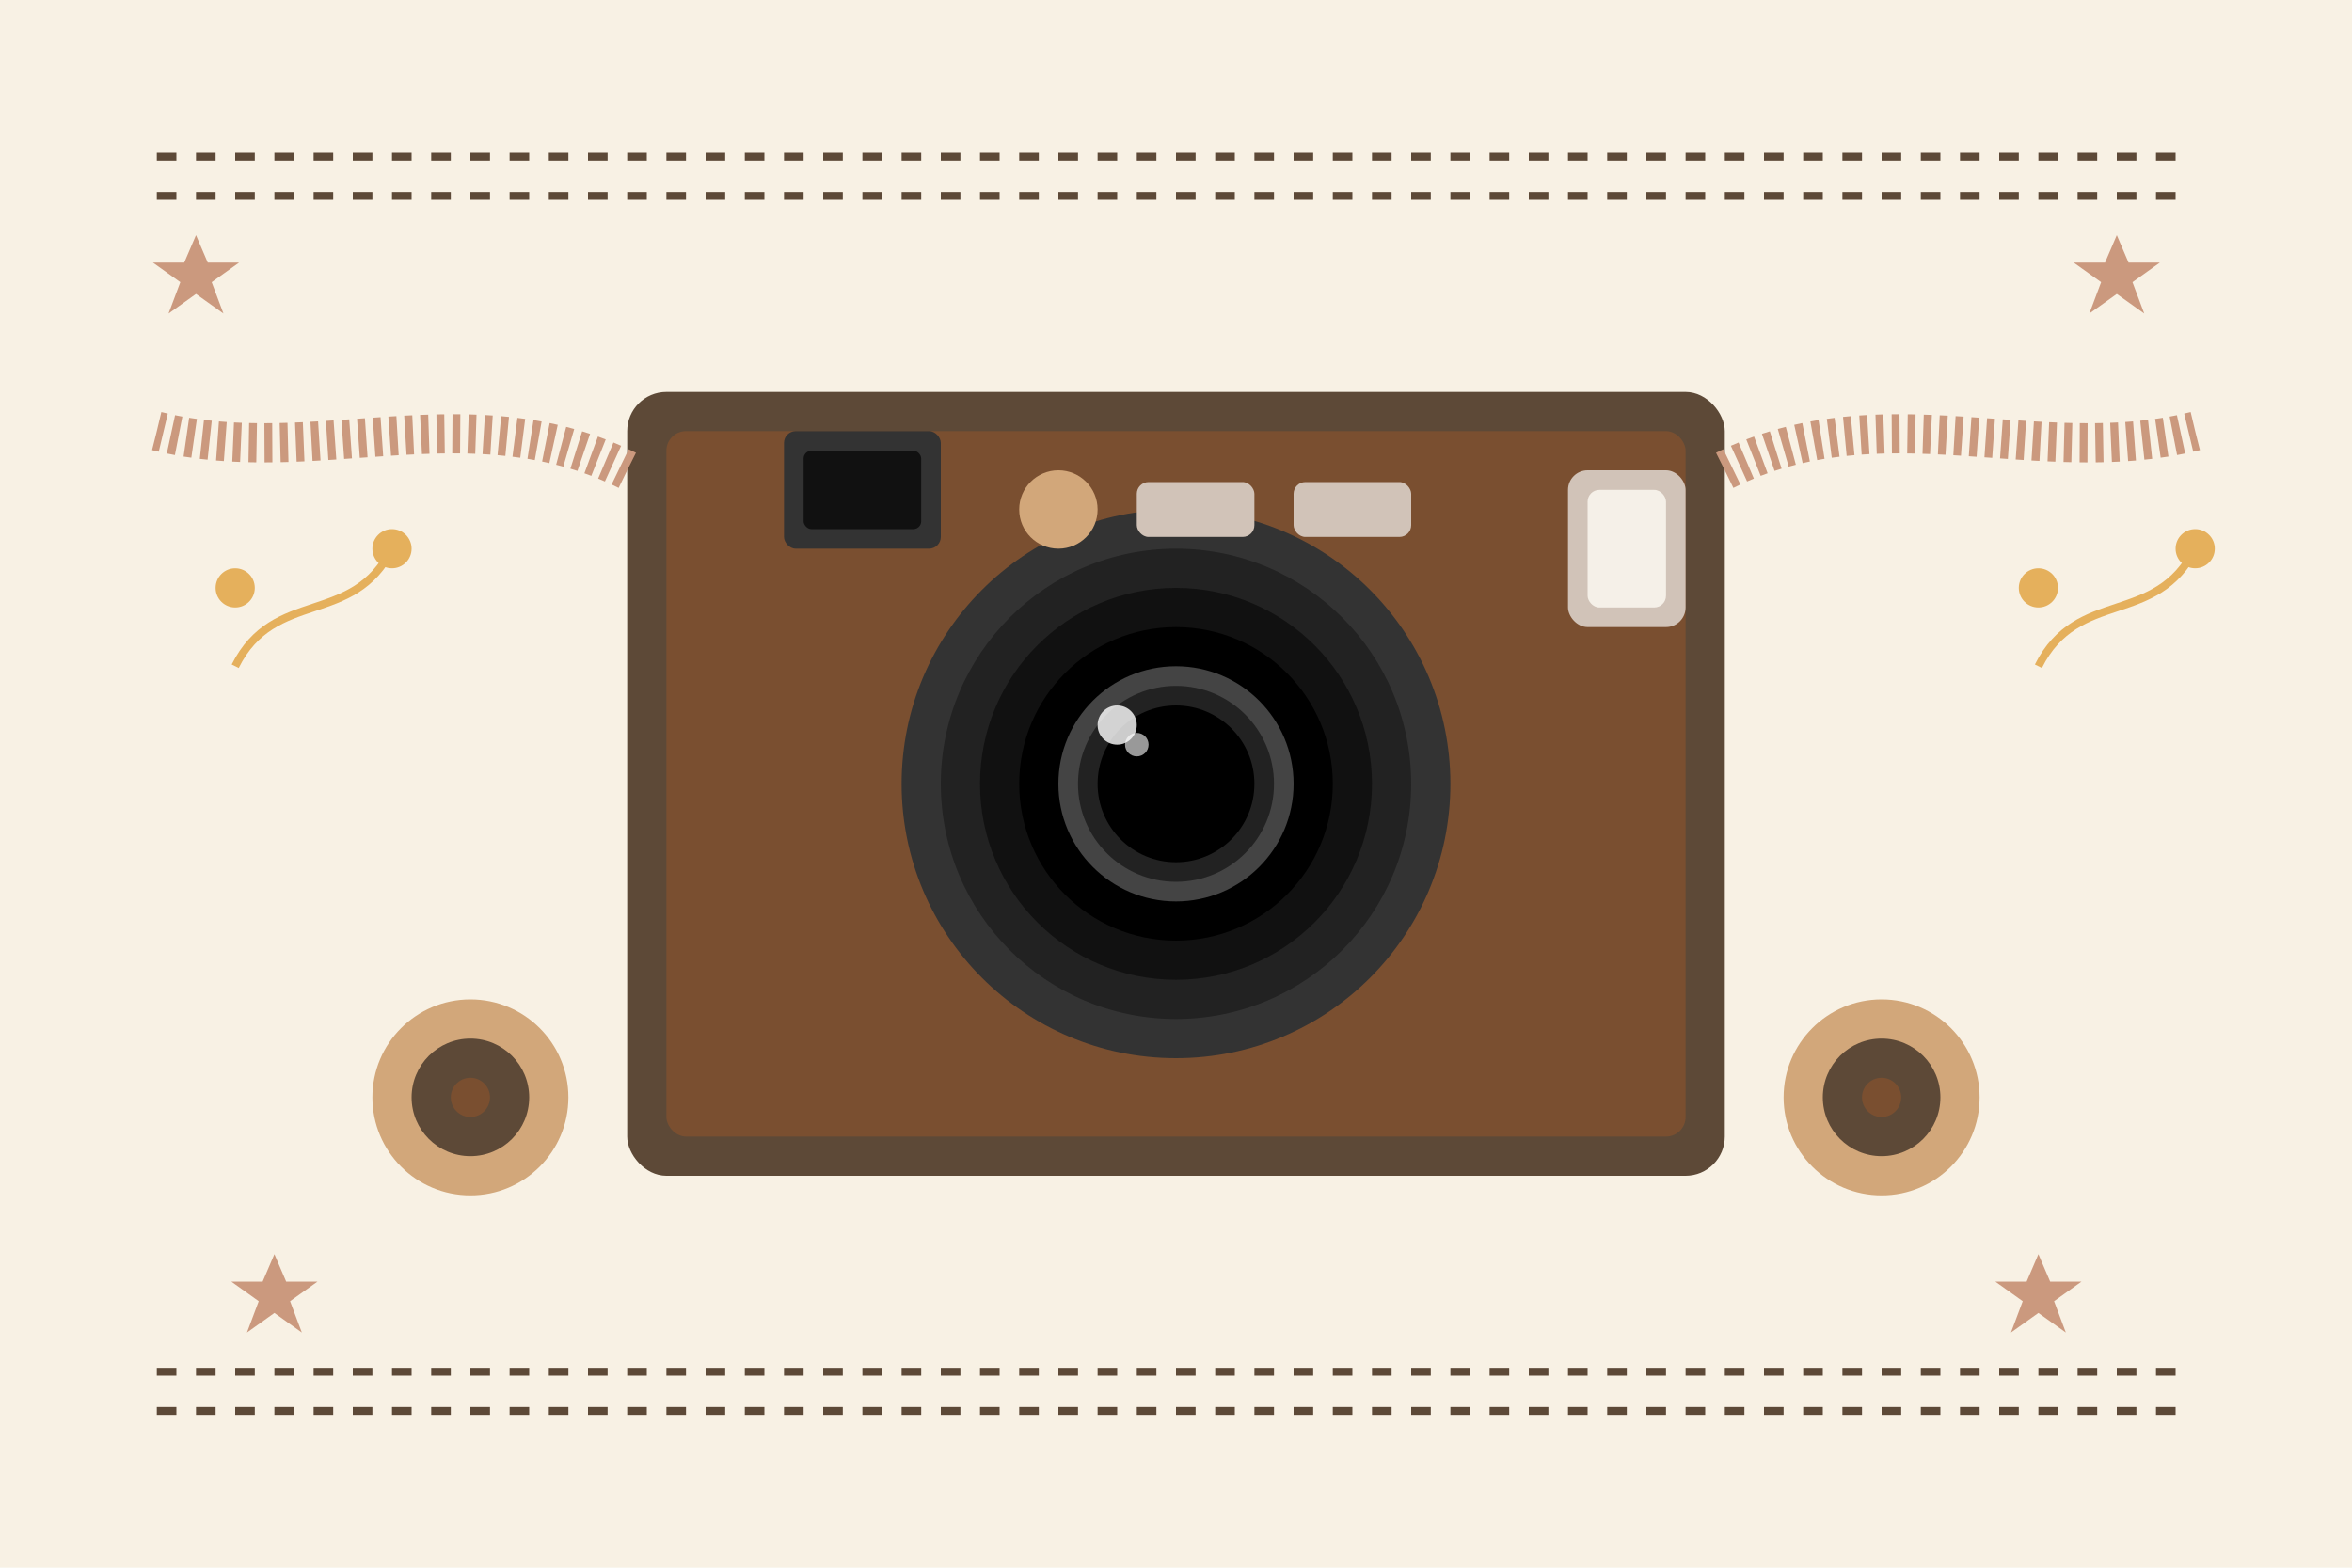<svg xmlns="http://www.w3.org/2000/svg" viewBox="0 0 600 400" width="600" height="400">
  <!-- Background -->
  <rect width="600" height="400" fill="#f8f1e4" />
  
  <!-- Camera Body -->
  <rect x="160" y="100" width="280" height="200" rx="10" fill="#5d4937" />
  <rect x="170" y="110" width="260" height="180" rx="5" fill="#7a4f30" />
  
  <!-- Camera Lens -->
  <circle cx="300" cy="200" r="70" fill="#333333" />
  <circle cx="300" cy="200" r="60" fill="#222222" />
  <circle cx="300" cy="200" r="50" fill="#111111" />
  <circle cx="300" cy="200" r="40" fill="#000000" />
  <circle cx="300" cy="200" r="30" fill="#444444" />
  <circle cx="300" cy="200" r="25" fill="#222222" />
  <circle cx="300" cy="200" r="20" fill="#000000" />
  
  <!-- Lens Reflection -->
  <circle cx="285" cy="185" r="5" fill="#ffffff" opacity="0.8" />
  <circle cx="290" cy="190" r="3" fill="#ffffff" opacity="0.6" />
  
  <!-- Camera Flash -->
  <rect x="400" y="120" width="30" height="40" rx="5" fill="#d1c3b8" />
  <rect x="405" y="125" width="20" height="30" rx="3" fill="#f5f0e8" />
  
  <!-- Camera Viewfinder -->
  <rect x="200" y="110" width="40" height="30" rx="3" fill="#333333" />
  <rect x="205" y="115" width="30" height="20" rx="2" fill="#111111" />
  
  <!-- Camera Details -->
  <circle cx="270" cy="130" r="10" fill="#d2a77a" />
  <rect x="290" y="123" width="30" height="14" rx="3" fill="#d1c3b8" />
  <rect x="330" y="123" width="30" height="14" rx="3" fill="#d1c3b8" />
  
  <!-- Camera Strap -->
  <path d="M160,120 C120,100 80,120 40,110" stroke="#cb997e" stroke-width="10" fill="none" stroke-dasharray="2,2" />
  <path d="M440,120 C480,100 520,120 560,110" stroke="#cb997e" stroke-width="10" fill="none" stroke-dasharray="2,2" />
  
  <!-- Film Rolls -->
  <circle cx="480" cy="280" r="25" fill="#d2a77a" />
  <circle cx="480" cy="280" r="15" fill="#5d4937" />
  <circle cx="480" cy="280" r="5" fill="#7a4f30" />
  
  <circle cx="120" cy="280" r="25" fill="#d2a77a" />
  <circle cx="120" cy="280" r="15" fill="#5d4937" />
  <circle cx="120" cy="280" r="5" fill="#7a4f30" />
  
  <!-- Decorative Elements -->
  <path d="M60,170 C70,150 90,160 100,140" stroke="#e5b05c" stroke-width="2" fill="none" />
  <path d="M520,170 C530,150 550,160 560,140" stroke="#e5b05c" stroke-width="2" fill="none" />
  
  <circle cx="60" cy="150" r="5" fill="#e5b05c" />
  <circle cx="100" cy="140" r="5" fill="#e5b05c" />
  <circle cx="520" cy="150" r="5" fill="#e5b05c" />
  <circle cx="560" cy="140" r="5" fill="#e5b05c" />
  
  <!-- Stars -->
  <path d="M50,60 L53,67 L61,67 L54,72 L57,80 L50,75 L43,80 L46,72 L39,67 L47,67 Z" fill="#cb997e" />
  <path d="M540,60 L543,67 L551,67 L544,72 L547,80 L540,75 L533,80 L536,72 L529,67 L537,67 Z" fill="#cb997e" />
  <path d="M70,320 L73,327 L81,327 L74,332 L77,340 L70,335 L63,340 L66,332 L59,327 L67,327 Z" fill="#cb997e" />
  <path d="M520,320 L523,327 L531,327 L524,332 L527,340 L520,335 L513,340 L516,332 L509,327 L517,327 Z" fill="#cb997e" />
  
  <!-- Retro Lines -->
  <line x1="40" y1="350" x2="560" y2="350" stroke="#5d4937" stroke-width="2" stroke-dasharray="5,5" />
  <line x1="40" y1="360" x2="560" y2="360" stroke="#5d4937" stroke-width="2" stroke-dasharray="5,5" />
  
  <line x1="40" y1="50" x2="560" y2="50" stroke="#5d4937" stroke-width="2" stroke-dasharray="5,5" />
  <line x1="40" y1="40" x2="560" y2="40" stroke="#5d4937" stroke-width="2" stroke-dasharray="5,5" />
</svg>
